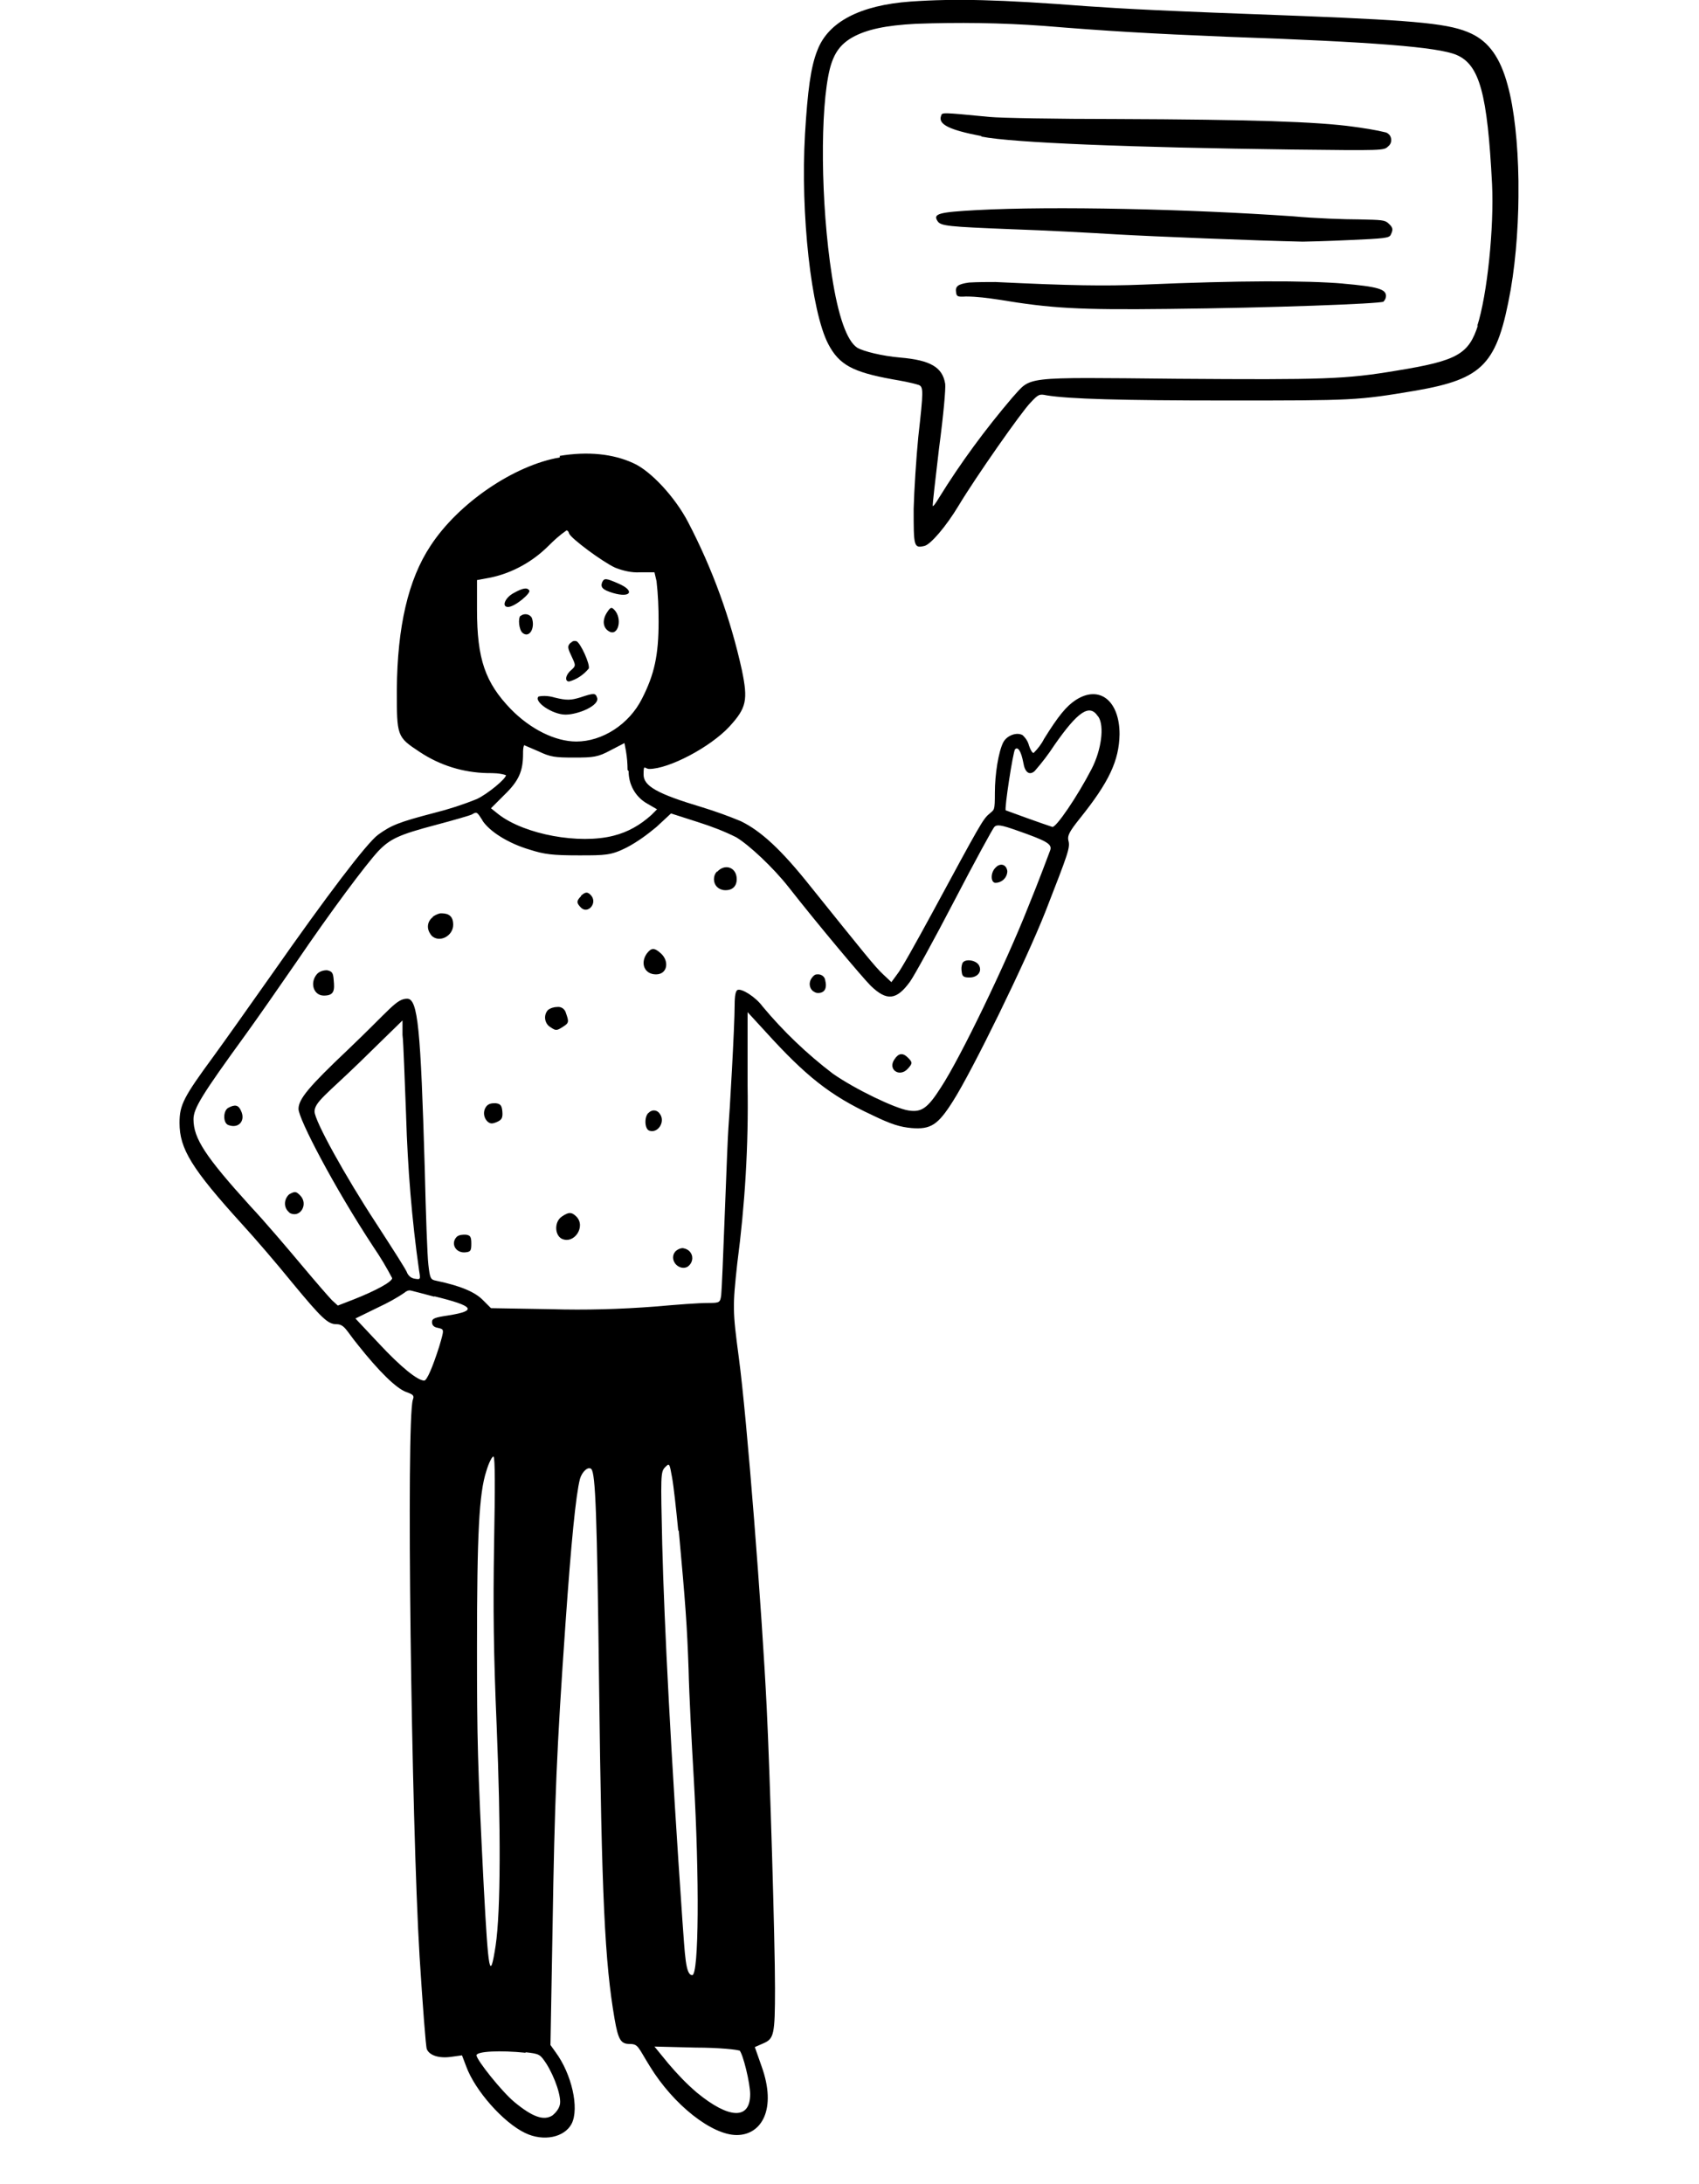 <?xml version="1.0" encoding="UTF-8"?>
<!-- Generator: Adobe Illustrator 28.0.0, SVG Export Plug-In . SVG Version: 6.00 Build 0)  -->
<svg xmlns="http://www.w3.org/2000/svg" xmlns:xlink="http://www.w3.org/1999/xlink" version="1.1" id="Layer_7" x="0px" y="0px" viewBox="0 0 328.4 422" style="enable-background:new 0 0 328.4 422;" xml:space="preserve">
<style type="text/css">
	.st0{clip-path:url(#SVGID_00000006690832529879522370000008403622853585534107_);}
</style>
<g id="Group_273">
	<g>
		<defs>
			<rect id="SVGID_1_" x="34.6" width="258.9" height="413.4"></rect>
		</defs>
		<clipPath id="SVGID_00000081615090946022545630000009669829155861221280_">
			<use xlink:href="#SVGID_1_" style="overflow:visible;"></use>
		</clipPath>
		<g style="clip-path:url(#SVGID_00000081615090946022545630000009669829155861221280_);">
			<g id="Group_272">
				<path id="Path_1343" d="M291.4,16.4c-1.4-5.2-3.6-8.3-7-9.9c-4-1.9-10-2.5-32.5-3.4c-27.5-1-34.6-1.4-41.8-1.9      c-17-1.3-25.4-1.5-34.1-0.9c-9.7,0.7-15.9,3.9-18,9.4c-1.3,3.2-1.9,7.9-2.4,16.2c-0.9,15.4,1.2,34.3,4.5,40.6      c2.1,4,4.7,5.4,12.4,6.8c1.7,0.3,3.5,0.6,5.1,1.1c0.9,0.4,0.9,1.1-0.1,10c-0.4,4-0.8,10.3-0.9,13.9c0,7.3,0,7.7,2.1,7.2      c1.2-0.3,4.2-3.8,6.6-7.8c3.3-5.5,12.2-18.2,13.9-19.9c1.5-1.6,1.7-1.7,3.1-1.4c4.3,0.7,14.3,1,35,1c24.3,0,25,0,36.3-1.9      c13.2-2.3,15.8-5.1,18.4-19.5C294.2,43.3,294,25.7,291.4,16.4 M285.7,62.8c-1.8,5.6-3.9,6.9-15.6,8.8      c-10.1,1.7-14.1,1.8-42.6,1.6c-30.5-0.3-28-0.5-31.8,3.6c-5.2,6.1-10,12.6-14.2,19.4c-0.6,1-1.1,1.7-1.2,1.6s0.5-5.1,1.2-11.1      c0.9-6.8,1.3-11.5,1.2-12.5c-0.5-3.2-2.8-4.6-8.7-5.1c-3.5-0.3-7.1-1.2-8.3-1.9c-2-1.3-3.7-6.1-4.9-13.9      c-2.2-14.1-2.3-32.4-0.4-40c0.8-3.1,2.1-4.8,4.4-6.1c2.7-1.5,6.4-2.3,12.2-2.6c8.2-0.3,16.5-0.2,24.7,0.4      c12.1,1,20.7,1.5,35.3,2.1c28.7,1,40.9,2,44.5,3.5c4.5,1.9,6,7.5,6.9,25c0.4,8.2-0.9,21.4-2.9,27.5"></path>
				<path id="Path_1344" d="M189.7,26.4c6.1,1.2,28.9,2.1,60.1,2.5c17.5,0.2,17.7,0.2,18.5-0.6c0.7-0.5,0.8-1.5,0.3-2.2      c-0.2-0.2-0.4-0.4-0.7-0.5c-2-0.5-4.1-0.8-6.2-1.1c-7.1-1-20.1-1.4-46-1.5c-11.4,0-22.4-0.2-24.4-0.4c-9.4-0.9-9.2-0.9-9.4-0.2      c-0.6,1.6,1.5,2.7,7.8,3.9"></path>
				<path id="Path_1345" d="M262.7,42.4c-2.7,0-8.5-0.2-12.8-0.6c-20.1-1.4-46.3-2-61.1-1.2c-7.3,0.4-8.5,0.7-7.6,2.1      c0.6,1,2.1,1.1,14.4,1.6c6.2,0.2,15.4,0.7,20.3,1c7,0.4,26.7,1.2,35.9,1.4c0.6,0,4.7-0.1,8.9-0.3c6.9-0.3,7.8-0.4,8.1-1      c0.5-1,0.5-1.4-0.4-2.2C267.7,42.5,267.1,42.5,262.7,42.4"></path>
				<path id="Path_1346" d="M259.6,54.8c-7.1-0.6-20-0.6-38.6,0.2c-7.6,0.3-14,0.2-28.6-0.5c-1.7,0-3.4,0-5.1,0.1      c-2.1,0.3-2.7,0.7-2.5,1.9c0.1,0.8,0.3,0.9,1.9,0.8c2.1,0,4.3,0.3,6.3,0.6c10.3,1.7,15.3,2,32.9,1.8c19.8-0.2,40.8-1,41.5-1.4      c0.3-0.3,0.5-0.7,0.5-1.1c0-1.3-1.5-1.8-8.4-2.4"></path>
				<path id="Path_1347" d="M108.2,88.4c-8.8,1.5-19.6,8.8-25,17.1c-4.3,6.5-6.4,15.6-6.5,27.8c0,9,0,9.1,4.4,12      c3.9,2.6,8.4,4,13.1,4.1c1.2,0,2.4,0,3.6,0.4c0,0.7-3.5,3.6-5.6,4.6c-2.7,1.1-5.5,2-8.3,2.7c-6.9,1.8-8.3,2.4-10.8,4.2      c-2.2,1.6-10,11.9-20.5,26.9c-4.3,6.1-9.4,13.3-11.3,15.9c-5.8,7.9-6.6,9.4-6.6,12.9c0,5,2.3,8.8,12.2,19.7      c2.3,2.5,6.6,7.5,9.6,11.2c5.7,6.9,6.9,8,8.5,8s1.9,1.2,4.1,3.9c4.2,5.3,7.5,8.5,9.4,9.2c1.4,0.5,1.6,0.7,1.3,1.5      c-1.3,4-0.3,81.1,1.3,107.6c0.6,9.4,1.2,17.5,1.4,17.9c0.5,1.2,2.3,1.8,4.6,1.5l2.2-0.3l0.8,2.1c1.7,4.7,7.2,10.9,11.4,12.9      c3.5,1.7,7.6,0.9,9-1.8c1.5-3,0-9.6-3.1-13.8l-1-1.4l0.4-22.4c0.4-25,0.8-34.7,2.5-59c1.1-15.7,2-24.9,2.8-28      c0.4-1.4,1.6-2.5,2.2-1.9c0.8,0.9,1.1,8.5,1.5,41.9c0.5,40.9,1.1,53.4,3,64.4c0.7,4,1.2,4.8,2.9,4.8s1.6,0.6,3.9,4.3      c4.6,7.5,12,13.3,16.8,13.3s7.8-5,4.8-13.3l-1.3-3.7l1.6-0.7c2.1-0.9,2.3-1.6,2.3-10.7s-1-42.1-1.6-54.1      c-0.9-18.6-3.8-55.9-5.4-67.8c-1.2-9-1.2-9.8-0.3-18.1c1.5-11.4,2.2-22.9,2-34.5v-14.1l3.4,3.7c7.8,8.6,12.5,12.4,20.7,16.2      c3.7,1.8,5.4,2.3,7.6,2.5c3.7,0.3,5.1-0.6,8-5.2c3.7-5.8,14-26.8,17.9-36.7c4.4-11.3,4.8-12.3,4.4-13.7      c-0.2-0.9,0.2-1.7,2.2-4.2c5.7-7.1,7.6-11.2,7.7-16.3c0-6.5-3.9-9.6-8.5-6.6c-1.8,1.2-3.3,3-6.1,7.5c-0.5,1-1.2,1.9-2,2.7      c-0.2,0.1-0.6-0.5-0.9-1.4c-0.2-0.8-0.6-1.4-1.2-2c-1.1-0.7-3.1,0-3.8,1.4c-0.9,1.8-1.6,6.1-1.6,9.7s-0.1,3.2-1.1,4.1      c-1.2,1-1.7,1.9-11,19.1c-3.1,5.7-6.1,11.1-6.8,11.9l-1.1,1.5l-1.6-1.5c-1.6-1.5-3.5-3.9-14.2-17.2c-5.5-6.9-9.4-10.5-13.3-12.4      c-2.4-1-4.9-1.9-7.5-2.7c-8.7-2.6-11.3-4.1-11.3-6.3s0.2-1.1,1.1-1.1c3.8,0,11.8-4.2,15.5-8.2c3.3-3.6,3.6-5.1,2.4-10.9      c-2.2-10-5.7-19.6-10.4-28.6c-2.5-4.8-7.2-9.9-10.6-11.4c-3.9-1.8-8.8-2.3-14.2-1.4 M110,103.1c0.4,1,6.5,5.5,8.9,6.6      c1.5,0.6,3.2,1,4.8,0.9h2.8l0.4,1.7c0.3,2.6,0.4,5.2,0.4,7.8c0,6.5-0.8,10.2-3.2,14.9c-2.5,5-7.7,8.3-12.7,8.3      c-4.1,0-8.9-2.4-12.7-6.3c-4.9-5.1-6.5-9.6-6.5-19.2v-5.7l2.7-0.5c4.2-0.9,8.1-3.1,11.1-6.1c1.1-1.1,2.2-2.1,3.5-3      C109.7,102.5,109.9,102.7,110,103.1 M212.3,138.5c1.2,1.8,0.6,6.4-1.3,10.1c-2.8,5.4-6.9,11.4-7.6,11.2c-1.3-0.4-8.8-3.1-9-3.2      c-0.3-0.2,1.4-11.3,1.8-11.8c0.6-0.6,1.2,0.5,1.6,2.6c0.3,1.9,1.2,2.5,2.2,1.6c1.4-1.6,2.7-3.3,3.8-5c4.6-6.6,6.8-8,8.4-5.6       M121.5,149c0,2.6,1.3,5,3.6,6.3l1.9,1.1l-1.1,1.1c-2.1,1.9-4.5,3.3-7.3,4c-6.6,1.7-17.1-0.2-22.2-4.1l-1.5-1.2l2.6-2.6      c2.8-2.7,3.6-4.6,3.6-7.9c0-0.6,0-1.2,0.2-1.7c0,0,1.4,0.6,2.8,1.2c2.3,1.1,3.2,1.2,6.9,1.2s4.6-0.1,7-1.4l2.7-1.4l0.3,1.6      c0.2,1.2,0.3,2.4,0.3,3.6 M93.2,158.5c1.4,2.2,5.1,4.5,9.2,5.7c2.8,0.9,4.4,1.1,9.5,1.1s6.2,0,9.2-1.5c2.1-1.1,4-2.5,5.8-4      l2.8-2.6l5.3,1.7c2.5,0.8,4.9,1.7,7.3,2.9c2.5,1.5,7.1,5.8,10.1,9.6c5.8,7.4,14.3,17.5,15.9,19.1c3.1,3,5,2.8,7.6-0.8      c0.8-1.1,4.7-8.2,8.6-15.7s7.4-13.9,7.7-14.2c0.5-0.5,1.3-0.4,4.4,0.7c5.7,2,6.8,2.6,6.4,3.8c-0.2,0.5-2.1,5.7-4.4,11.3      c-4.2,10.6-12.9,28.7-16.7,34.5c-2.6,4.1-3.8,4.9-6.3,4.5c-2.6-0.4-10.3-4.1-14.6-7.1c-5-3.8-9.6-8.2-13.6-13      c-1.3-1.8-4-3.5-4.8-3.2c-0.4,0.1-0.6,1.1-0.6,2.9c0,4.2-1,21.4-1.2,23.7c-0.1,1.1-0.4,8.5-0.7,16.5s-0.6,15.1-0.7,15.9      c-0.2,1.4-0.3,1.5-2.4,1.5s-5.9,0.3-10.5,0.7c-6.6,0.5-13.3,0.7-20,0.5l-11.6-0.2l-1.6-1.6c-1.5-1.5-4.2-2.7-9-3.7      c-1.1-0.2-1.2-0.5-1.5-3.1c-0.2-1.6-0.5-9.9-0.7-18.6c-0.8-27-1.3-32.8-3.4-32.8s-3.3,2.1-11.5,9.9c-7.5,7.1-9.5,9.5-9.5,11.4      s6.8,15,14.5,26.7c1.3,1.9,2.5,3.9,3.6,6c0,0.7-3.1,2.4-7.4,4.1l-3.1,1.2l-1.1-1c-0.6-0.6-3.2-3.6-5.8-6.7s-7-8.3-10-11.5      c-8.7-9.6-11-13.1-11-16.8c0-2.1,1.6-4.7,10.1-16.4c2.1-2.9,6.5-9.2,9.8-14c6.8-10,13.4-18.8,15.8-21.4c2.3-2.4,4-3.2,11.2-5.1      c3.4-0.9,6.5-1.8,6.9-2c1-0.6,1-0.5,2.1,1.2 M78.5,215.8c0.3,9.9,1.1,19.9,2.5,29.7c0.3,1.8,0.3,1.8-0.9,1.6      c-0.6-0.1-1.1-0.5-1.4-1.1c-0.1-0.5-2.9-4.8-6-9.6c-5.9-9-11.9-19.8-11.9-21.6s2.4-3.4,8.5-9.3l8.5-8.3v2.8      c0.2,1.5,0.4,8.6,0.7,15.7 M83.9,250.5c7.8,1.9,8.4,2.8,2.8,3.7c-2.7,0.4-3.2,0.6-3.2,1.3s0.5,1,1.1,1.1      c1.3,0.3,1.3,0.2,0.3,3.6c-1.3,4.1-2.4,6.6-2.9,6.6c-1.3,0-4.6-2.7-8.7-7.1l-4.6-4.9l4.5-2.2c1.7-0.8,3.4-1.7,5-2.8      c0.3-0.3,0.8-0.5,1.2-0.4c0.4,0.1,2.4,0.6,4.6,1.2 M95.5,298.4c-0.2,12.6-0.1,21,0.5,35.1c0.8,19.5,0.8,35.8-0.2,42.5      c-1.1,7.1-1.4,5.3-2.3-11.5c-1.2-23.6-1.3-28.6-1.3-45.9c0-22.3,0.4-30,1.8-34.3c0.5-1.7,1.2-3,1.4-2.8      C95.7,281.7,95.7,287.7,95.5,298.4 M131.2,295.8c1.3,14.2,1.6,18.3,1.9,26.9c0.1,4.7,0.6,14.2,1,21c1.1,19.2,1,38-0.3,38      s-1.4-3.9-1.9-10.6c-2.2-31.8-3.5-57-3.9-72.7c-0.3-13.2-0.3-13.9,0.5-14.8c0.9-0.9,0.9-0.9,1.4,1.9c0.3,1.6,0.8,6.2,1.2,10.3       M142.9,396.2c0.7,0.6,2.1,6.4,2.1,8.5c0,5-4.1,4.8-10.3-0.3c-2-1.7-3.8-3.6-5.5-5.6l-2.7-3.3l8,0.2c4.4,0,8.2,0.4,8.4,0.6       M101.6,396.6c2.7,0.3,2.8,0.4,4,2.2c1.7,2.7,3,6.6,2.6,8c-0.2,0.8-0.8,1.5-1.4,2c-1.7,1.1-3.9,0.3-7.4-2.6c-2.4-2-7.2-8-7.3-9      c0-0.8,4.7-1,9.5-0.5"></path>
				<path id="Path_1348" d="M116.4,112.5c-0.4,1,0.1,1.5,2.1,2.1c3.4,1,4.3-0.4,1.1-1.8C117.1,111.7,116.8,111.7,116.4,112.5"></path>
				<path id="Path_1349" d="M99.3,114.6c-1.7,0.9-2.4,2.7-1.1,2.7s4.5-2.7,4.1-3.2C101.9,113.5,101.1,113.6,99.3,114.6"></path>
				<path id="Path_1350" d="M117.3,118.4c-0.9,1.4-0.8,2.9,0.4,3.6c1.8,1.1,2.7-2.5,1-4.2C118.2,117.3,118,117.3,117.3,118.4"></path>
				<path id="Path_1351" d="M100.6,119c-0.5,0.5-0.3,2.7,0.4,3.3c1.3,1.1,2.5-0.9,1.8-2.9c-0.4-0.7-1.3-0.9-2-0.5c0,0,0,0-0.1,0.1"></path>
				<path id="Path_1352" d="M110.3,124.2c-0.7,0.7-0.6,1,0.3,2.9c0.7,1.5,0.7,1.6-0.2,2.4c-1.1,0.9-1.3,2.2-0.4,2.2      c1.5-0.4,2.8-1.3,3.8-2.5c0.3-0.8-1.6-5-2.4-5.3c-0.4-0.1-0.8,0-1,0.3"></path>
				<path id="Path_1353" d="M112.1,134.8c-1.7,0.5-2.5,0.6-4.9,0c-1-0.3-2.1-0.4-3.1-0.2c-1,1,2.7,3.5,5.2,3.5s6.7-1.8,6.1-3.3      C115.1,133.9,114.8,133.9,112.1,134.8"></path>
				<path id="Path_1354" d="M192.4,167.7c-1,1-0.9,2.9,0,2.9c1.2,0,2.2-0.9,2.3-2.1v-0.2C194.5,167,193.3,166.7,192.4,167.7"></path>
				<path id="Path_1355" d="M138.6,168.4c-0.8,0.8-0.8,2.2,0,3c0.3,0.3,0.7,0.5,1.2,0.6c1.6,0.2,2.6-0.6,2.6-2.1      c0-2.3-2.3-3.1-3.8-1.4"></path>
				<path id="Path_1356" d="M112.3,173.2c-0.9,0.9-0.9,1.3,0,2.2c1.3,1.3,3.2-0.8,2-2.3c-0.7-0.8-1.1-0.8-2,0"></path>
				<path id="Path_1357" d="M83.7,177.2c-1.1,0.8-1.3,2.2-0.5,3.3c0,0.1,0.2,0.2,0.2,0.3c1.5,1.5,4.2,0.1,4.2-2.1s-1.6-2.2-2.5-2.2      c-0.5,0.1-1.1,0.4-1.5,0.7"></path>
				<path id="Path_1358" d="M125,184.3c-1.3,1.9-0.4,4,1.8,4c2.2,0,2.6-2.5,1-4C126.5,183.1,125.9,183.1,125,184.3"></path>
				<path id="Path_1359" d="M186,186.2c-0.2,0.6-0.2,1.1-0.1,1.7c0.1,0.8,0.4,1,1.5,1c1.6,0,2.5-1.2,1.8-2.4      C188.6,185.5,186.4,185.2,186,186.2"></path>
				<path id="Path_1360" d="M61.3,188.2c-1.5,1.7-0.7,4.2,1.3,4.2s2.1-1,1.9-3c-0.1-1.4-0.3-1.7-1.3-1.9      C62.5,187.5,61.8,187.7,61.3,188.2"></path>
				<path id="Path_1361" d="M156.9,189c-0.6,0.8-0.5,1.9,0.2,2.5c0.3,0.2,0.6,0.4,1,0.4c1.3,0,1.8-0.9,1.4-2.5      c-0.1-0.7-0.8-1.2-1.6-1.1C157.5,188.3,157.2,188.6,156.9,189"></path>
				<path id="Path_1362" d="M105.9,195.2c-0.8,0.9-0.7,2.3,0.2,3.1c0.1,0,0.2,0.2,0.3,0.2c1,0.7,1.2,0.7,2.3,0      c1.3-0.8,1.3-1,0.7-2.7c-0.2-0.8-0.9-1.3-1.7-1.2C107.1,194.6,106.4,194.8,105.9,195.2"></path>
				<path id="Path_1363" d="M172.9,204.7c-1.4,2,1,3.6,2.6,1.8c0.9-1,0.9-1.2,0-2.1C174.5,203.4,173.7,203.5,172.9,204.7"></path>
				<path id="Path_1364" d="M94.1,213.7c-0.8,0.9-0.7,2.3,0.2,3.1c0.5,0.4,0.9,0.4,1.8,0s1.1-0.8,1-2s-0.4-1.5-1.3-1.6      C95.2,213.2,94.6,213.2,94.1,213.7"></path>
				<path id="Path_1365" d="M44.1,214.1c-1,0.6-1,2.9,0,3.3c2,0.8,3.4-0.8,2.5-2.7C46.1,213.5,45.4,213.4,44.1,214.1"></path>
				<path id="Path_1366" d="M125.3,215.1c-0.8,0.8-0.7,3.1,0.2,3.4c1.7,0.6,3.2-1.8,2-3.3c-0.4-0.6-1.2-0.8-1.8-0.4      C125.6,214.8,125.5,215,125.3,215.1"></path>
				<path id="Path_1367" d="M55.9,230.8c-1,0.9-1.1,2.4-0.2,3.3c0,0,0.2,0.2,0.3,0.3c2,1.1,3.7-1.7,2-3.4      C57.2,230.2,57,230.2,55.9,230.8"></path>
				<path id="Path_1368" d="M108.6,235.1c-1.5,1-1.4,3.6,0,4.3c2.4,1.1,4.7-2.4,2.8-4.3C110.5,234.2,109.9,234.2,108.6,235.1"></path>
				<path id="Path_1369" d="M88.3,239c-1.3,1.3-0.2,3.3,1.8,3c0.9-0.1,1-0.4,1-1.7s-0.2-1.6-1.1-1.7C89.4,238.6,88.8,238.6,88.3,239      "></path>
				<path id="Path_1370" d="M130.7,241.7c-0.8,0.7-0.8,1.9,0,2.7c0.6,0.6,1.5,0.8,2.2,0.4c0.9-0.6,1.2-1.8,0.6-2.7      c-0.3-0.5-0.9-0.8-1.5-0.9C131.5,241.2,131.1,241.4,130.7,241.7"></path>
			</g>
		</g>
	</g>
</g>
</svg>
